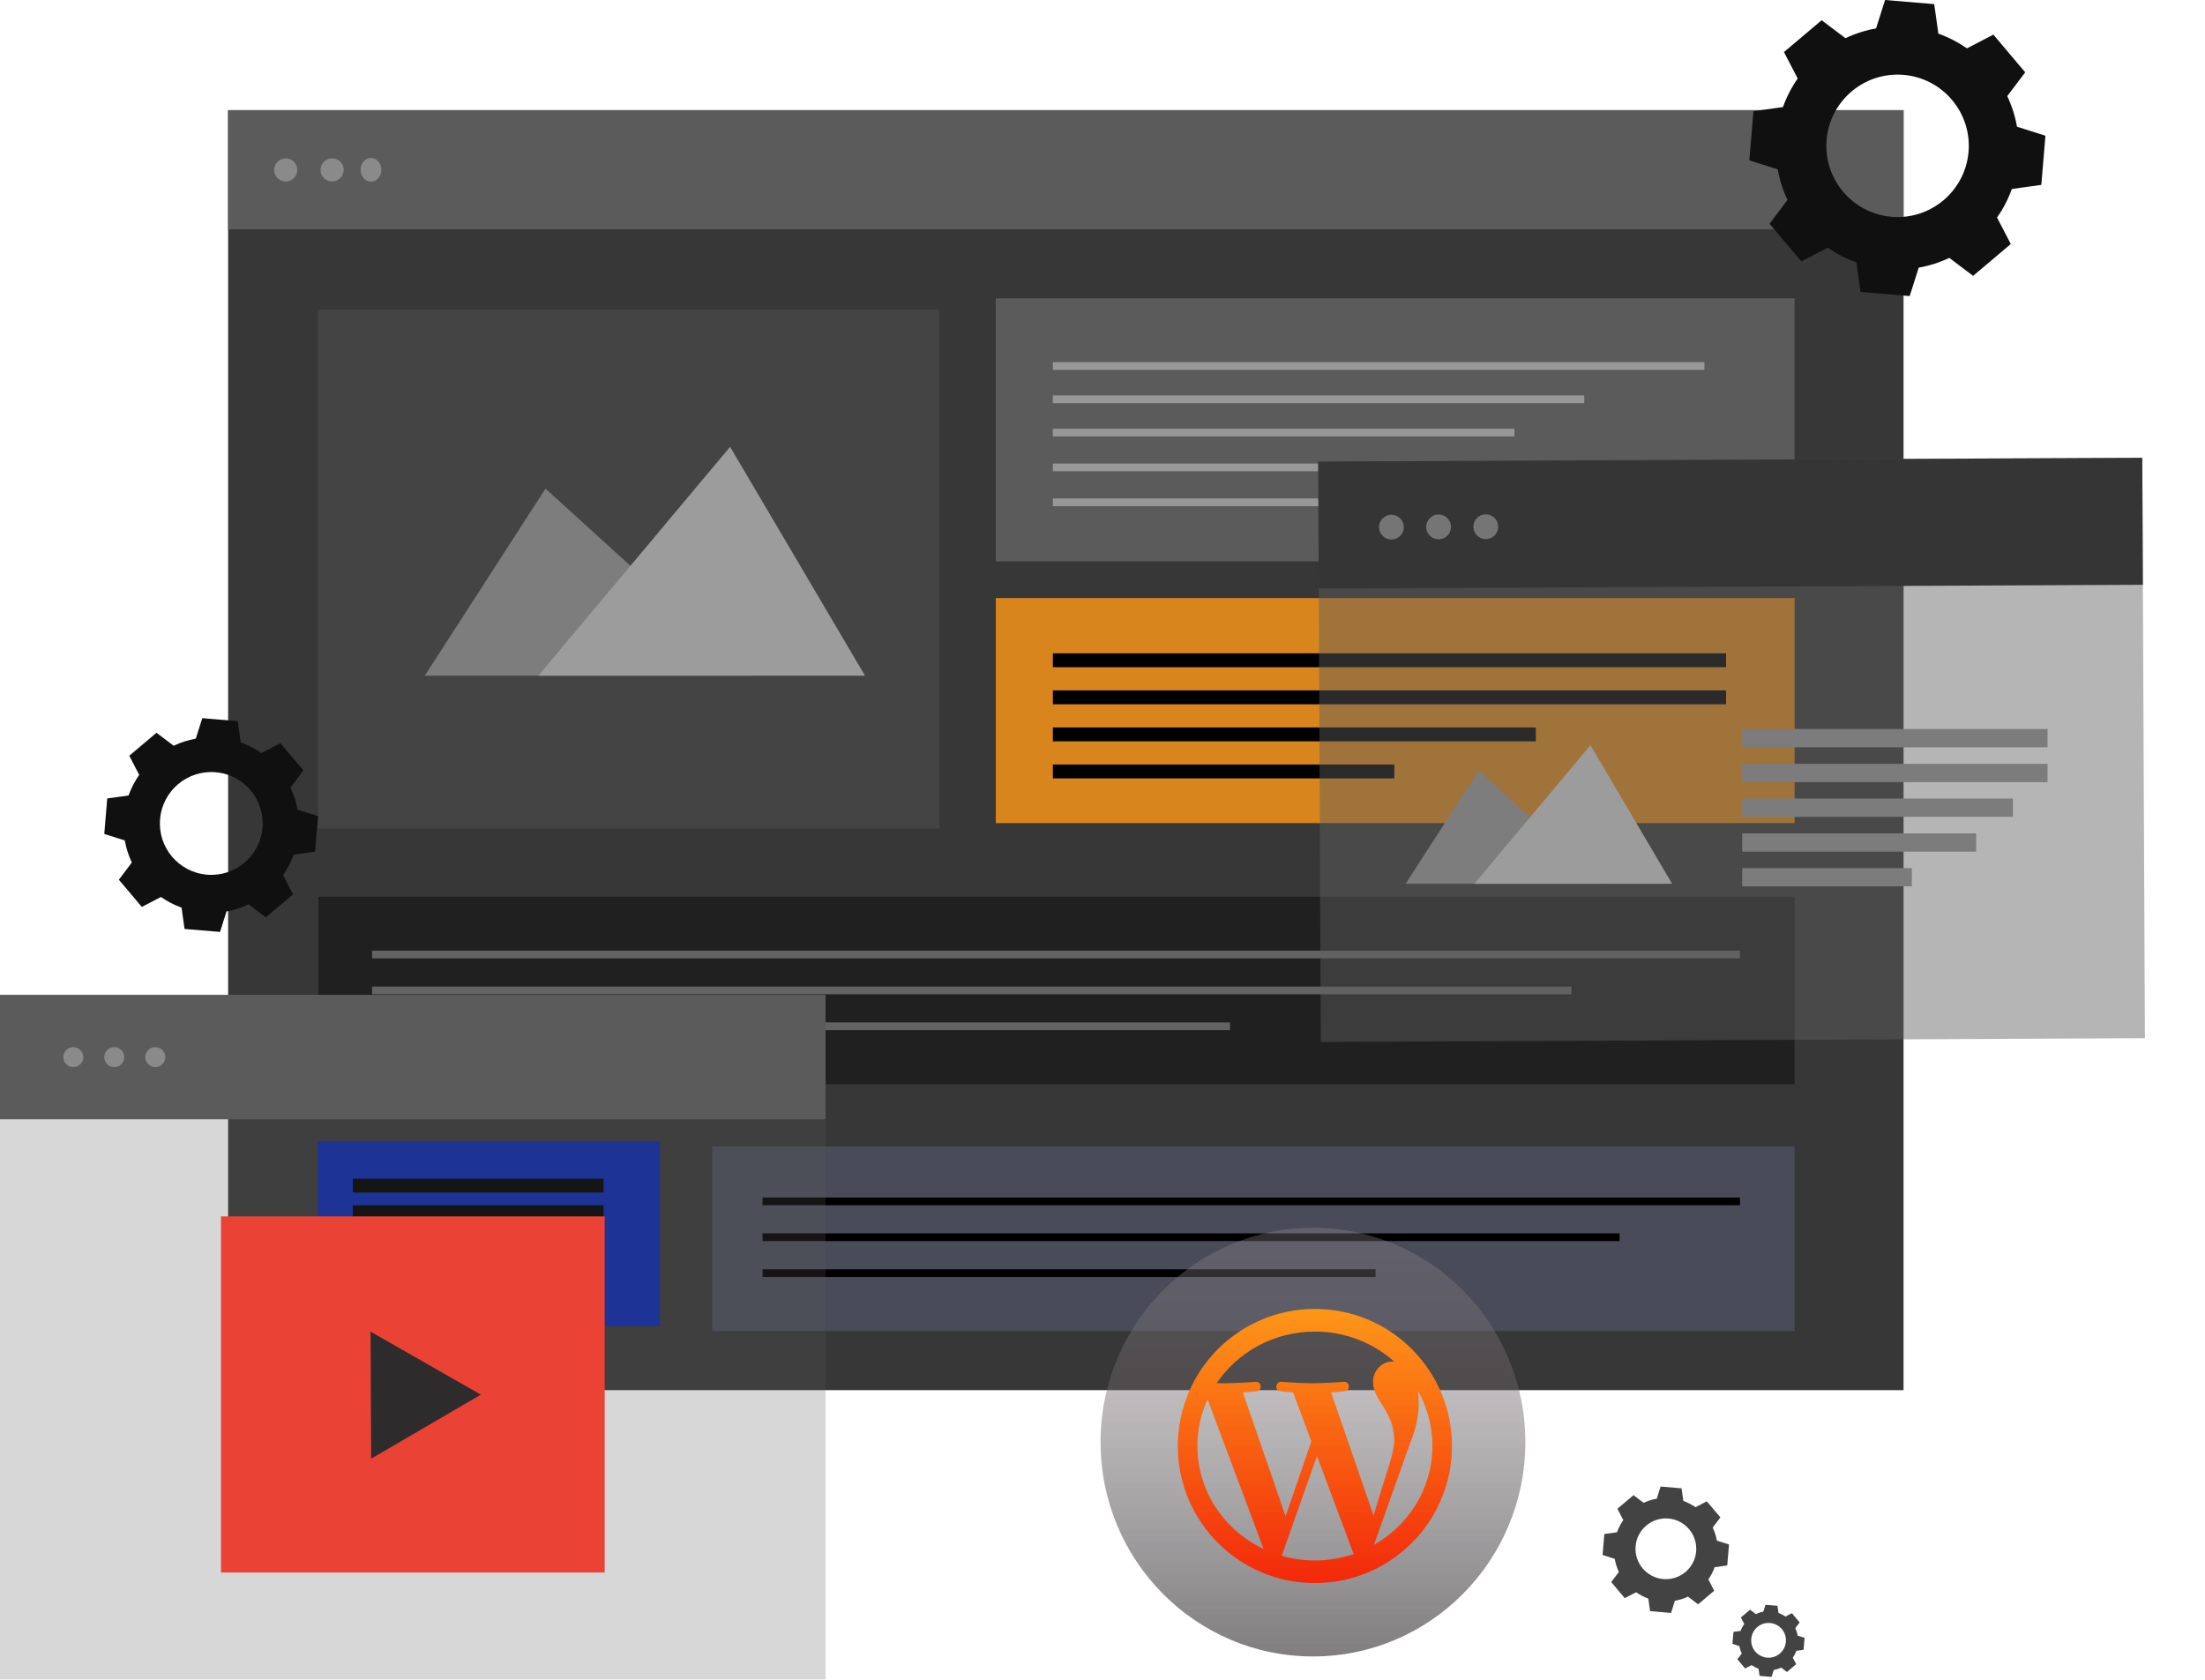 <svg width="571" height="435" viewBox="0 0 571 435" fill="none" xmlns="http://www.w3.org/2000/svg">
<path d="M492.935 28.53H59.072V360.036H492.935V28.53Z" fill="#373737"/>
<path d="M492.935 28.53H59.072V59.389H492.935V28.53Z" fill="#5B5B5B"/>
<path fill-rule="evenodd" clip-rule="evenodd" d="M77 44C77 45.655 75.647 47 74 47C72.353 47 71 45.655 71 44C71 42.345 72.353 41 74 41C75.647 41 77 42.345 77 44Z" fill="#8A8A8A"/>
<path fill-rule="evenodd" clip-rule="evenodd" d="M89 44C89 45.655 87.647 47 86 47C84.353 47 83 45.655 83 44C83 42.345 84.353 41 86 41C87.647 41 89 42.345 89 44Z" fill="#8A8A8A"/>
<path fill-rule="evenodd" clip-rule="evenodd" d="M98.763 43.973C98.763 45.666 97.547 47.041 96.066 47.041C94.585 47.041 93.369 45.666 93.369 43.973C93.369 42.281 94.585 40.906 96.066 40.906C97.547 40.906 98.763 42.281 98.763 43.973Z" fill="#8A8A8A"/>
<path d="M464.722 77.264H257.865V145.379H464.722V77.264Z" fill="#5B5B5B"/>
<path d="M464.722 154.898H257.865V213.176H464.722V154.898Z" fill="#D9851E"/>
<path d="M464.721 232.241H82.447V280.789H464.721V232.241Z" fill="#202020"/>
<path d="M170.895 295.647H82.287V343.428H170.895V295.647Z" fill="#0B28A8"/>
<path d="M243.214 80.224H82.287V214.577H243.214V80.224Z" fill="#444444"/>
<path d="M141.258 126.55L110 175H194.581L141.258 126.55Z" fill="#7D7D7D"/>
<path d="M189.065 115.72L139.42 175H224.001L189.065 115.72Z" fill="#9C9C9C"/>
<path d="M464.722 296.918H184.436V344.699H464.722V296.918Z" fill="#494C58"/>
<path d="M272.645 94.795H441.372" stroke="#989898" stroke-width="2" stroke-miterlimit="10"/>
<path d="M197.471 311.144H450.575" stroke="black" stroke-width="2" stroke-miterlimit="10"/>
<path d="M197.471 320.424H419.4" stroke="black" stroke-width="2" stroke-miterlimit="10"/>
<path d="M197.471 329.733H356.203" stroke="black" stroke-width="2" stroke-miterlimit="10"/>
<path d="M96.356 247.207H450.574" stroke="#636363" stroke-width="2" stroke-miterlimit="10"/>
<path d="M96.356 256.514H406.945" stroke="#636363" stroke-width="2" stroke-miterlimit="10"/>
<path d="M96.356 265.797H318.522" stroke="#636363" stroke-width="2" stroke-miterlimit="10"/>
<path d="M272.645 103.414H410.249" stroke="#989898" stroke-width="2" stroke-miterlimit="10"/>
<path d="M272.645 112.035H392.163" stroke="#989898" stroke-width="2" stroke-miterlimit="10"/>
<path d="M272.645 121.052H392.163" stroke="#989898" stroke-width="2" stroke-miterlimit="10"/>
<path d="M272.645 130.096H371.141" stroke="#989898" stroke-width="2" stroke-miterlimit="10"/>
<path d="M156.299 305.275H91.357V308.871H156.299V305.275Z" fill="black"/>
<path d="M156.299 312.148H91.357V315.744H156.299V312.148Z" fill="black"/>
<path d="M137.948 319.025H91.357V322.621H137.948V319.025Z" fill="black"/>
<path d="M124.304 325.898H91.357V329.494H124.304V325.898Z" fill="black"/>
<path d="M446.977 169.203H272.645V172.799H446.977V169.203Z" fill="black"/>
<path d="M446.977 178.802H272.645V182.398H446.977V178.802Z" fill="black"/>
<path d="M397.716 188.4H272.645V191.996H397.716V188.4Z" fill="black"/>
<path d="M361.067 197.997H272.645V201.594H361.067V197.997Z" fill="black"/>
<g filter="url(#filter0_b_475_71)">
<path d="M213.785 257.653H0V435H213.785V257.653Z" fill="#5B5B5B" fill-opacity="0.24"/>
</g>
<path d="M213.785 257.653H0V289.886H213.785V257.653Z" fill="#5B5B5B"/>
<path d="M156.59 315.033H57.221V407.263H156.59V315.033Z" fill="#EA4335"/>
<path d="M124.516 361.2L95.959 344.886L96.118 377.78L124.516 361.2Z" fill="#2E2B2D"/>
<path d="M21.577 273.783C21.577 275.211 20.414 276.375 18.986 276.375C17.558 276.375 16.395 275.211 16.395 273.783C16.395 272.356 17.558 271.192 18.986 271.192C20.414 271.192 21.577 272.356 21.577 273.783Z" fill="#8A8A8A"/>
<path d="M32.181 273.783C32.181 275.211 31.017 276.375 29.589 276.375C28.162 276.375 26.998 275.211 26.998 273.783C26.998 272.356 28.162 271.192 29.589 271.192C31.017 271.192 32.181 272.356 32.181 273.783Z" fill="#8A8A8A"/>
<path d="M42.81 273.783C42.81 275.211 41.646 276.375 40.218 276.375C38.79 276.375 37.627 275.211 37.627 273.783C37.627 272.356 38.79 271.192 40.218 271.192C41.646 271.192 42.81 272.356 42.81 273.783Z" fill="#8A8A8A"/>
<g filter="url(#filter1_d_475_71)">
<g filter="url(#filter2_b_475_71)">
<path d="M554.76 114.563L341.348 115.531L342.03 265.853L555.442 264.884L554.76 114.563Z" fill="#5E5E5E" fill-opacity="0.46"/>
</g>
<path d="M554.76 114.564L341.348 115.532L341.497 148.426L554.909 147.457L554.76 114.564Z" fill="#353535"/>
<path d="M363.529 132.507C363.529 134.279 362.101 135.733 360.329 135.733C358.558 135.733 357.104 134.305 357.104 132.534C357.104 130.762 358.531 129.308 360.303 129.308C362.075 129.308 363.529 130.736 363.529 132.507Z" fill="#757575"/>
<path d="M375.746 132.455C375.746 134.227 374.318 135.681 372.546 135.681C370.775 135.681 369.32 134.253 369.32 132.482C369.32 130.71 370.748 129.256 372.52 129.256C374.291 129.256 375.746 130.684 375.746 132.455Z" fill="#757575"/>
<path d="M387.963 132.402C387.963 134.174 386.535 135.628 384.763 135.628C382.991 135.628 381.537 134.2 381.537 132.428C381.537 130.657 382.965 129.202 384.737 129.202C386.508 129.202 387.963 130.63 387.963 132.402Z" fill="#757575"/>
<path d="M382.921 195.555L364.002 224.88H415.195L382.921 195.555Z" fill="#7D7D7D"/>
<path d="M411.857 189L381.809 224.88H433.002L411.857 189Z" fill="#9C9C9C"/>
<path d="M530.22 184.811H451.158V189.544H530.22V184.811Z" fill="#7C7C7C"/>
<path d="M530.22 193.828H451.158V198.561H530.22V193.828Z" fill="#7C7C7C"/>
<path d="M521.256 202.818H451.158V207.551H521.256V202.818Z" fill="#7C7C7C"/>
<path d="M511.737 211.836H451.158V216.569H511.737V211.836Z" fill="#7C7C7C"/>
<path d="M495.079 220.824H451.158V225.557H495.079V220.824Z" fill="#7C7C7C"/>
</g>
<g filter="url(#filter3_b_475_71)">
<path d="M340 429C370.376 429 395 404.152 395 373.5C395 342.848 370.376 318 340 318C309.624 318 285 342.848 285 373.5C285 404.152 309.624 429 340 429Z" fill="url(#paint0_linear_475_71)"/>
</g>
<path d="M340.498 339C320.898 339 305 354.894 305 374.498C305 394.106 320.894 410 340.498 410C360.106 410 376 394.106 376 374.502C376 354.894 360.106 339 340.502 339H340.498ZM310.074 374.498C310.074 370.206 311.027 366.123 312.711 362.438L327.226 401.17C317.074 396.369 310.074 386.228 310.074 374.502V374.498ZM340.505 404.144C337.597 404.142 334.703 403.736 331.906 402.939L341.038 377.096L350.384 402.055L350.597 402.467C347.348 403.578 343.939 404.144 340.505 404.144ZM344.684 360.605C346.514 360.509 348.166 360.32 348.166 360.32C349.805 360.132 349.616 357.79 347.978 357.879C347.978 357.879 343.046 358.256 339.862 358.256C336.877 358.256 331.846 357.879 331.846 357.879C330.204 357.787 330.016 360.224 331.65 360.324C331.65 360.324 333.207 360.509 334.841 360.605L339.585 373.255L332.926 392.709L321.85 360.608C323.687 360.516 325.332 360.327 325.332 360.327C326.967 360.135 326.779 357.794 325.14 357.883C325.14 357.883 320.212 358.259 317.035 358.259L315.077 358.224C320.514 350.179 329.867 344.863 340.495 344.863C348.419 344.863 355.628 347.812 361.047 352.645L360.649 352.617C357.661 352.617 355.543 355.15 355.543 357.876C355.543 360.32 356.986 362.381 358.528 364.826C359.697 366.805 361.037 369.339 361.037 372.999C361.037 375.536 360.042 378.478 358.727 382.586L355.685 392.461L344.684 360.605ZM355.796 400.107L365.095 373.937C366.836 369.708 367.404 366.333 367.404 363.323C367.404 362.232 367.333 361.219 367.206 360.274C369.65 364.616 370.934 369.515 370.933 374.498C370.929 385.432 364.846 394.976 355.796 400.107Z" fill="url(#paint1_linear_475_71)"/>
<path fill-rule="evenodd" clip-rule="evenodd" d="M450.75 422.38C450.98 421.73 451.3 421.13 451.68 420.58L450.81 418.91L453.19 416.9L454.69 418.03C455.3 417.74 455.95 417.53 456.62 417.41L457.19 415.62L460.29 415.88L460.55 417.74C461.2 417.97 461.8 418.29 462.35 418.67L464.02 417.8L466.03 420.18L464.9 421.68C465.19 422.29 465.4 422.94 465.52 423.61L467.31 424.18L467.05 427.28L465.19 427.54C464.96 428.19 464.64 428.79 464.26 429.34L465.13 431.01L462.75 433.02L461.25 431.89C460.64 432.18 459.99 432.39 459.32 432.51L458.75 434.3L455.65 434.04L455.39 432.18C454.74 431.95 454.14 431.63 453.59 431.25L451.92 432.12L449.91 429.74L451.04 428.24C450.75 427.63 450.54 426.98 450.42 426.31L448.63 425.74L448.89 422.64L450.75 422.38ZM453.5 424.45C453.29 426.93 455.13 429.1 457.61 429.31C460.09 429.52 462.26 427.68 462.47 425.2C462.68 422.72 460.84 420.55 458.36 420.34C455.88 420.13 453.71 421.97 453.5 424.45Z" fill="#434343"/>
<path fill-rule="evenodd" clip-rule="evenodd" d="M418.73 396.84C419.14 395.71 419.69 394.65 420.36 393.68L418.84 390.75L423.01 387.23L425.64 389.22C426.7 388.72 427.84 388.35 429.03 388.14L430.02 385L435.45 385.46L435.91 388.72C437.04 389.13 438.1 389.68 439.07 390.35L441.99 388.83L445.51 392.99L443.52 395.62C444.02 396.68 444.39 397.82 444.6 399.01L447.74 400L447.28 405.43L444.02 405.89C443.61 407.02 443.06 408.08 442.39 409.05L443.91 411.98L439.74 415.5L437.11 413.51C436.05 414.01 434.91 414.38 433.72 414.59L432.73 417.73L427.3 417.27L426.84 414.01C425.71 413.6 424.65 413.05 423.68 412.38L420.75 413.9L417.23 409.74L419.22 407.11C418.72 406.05 418.35 404.91 418.14 403.72L415 402.73L415.46 397.3L418.72 396.84H418.73ZM423.55 400.46C423.19 404.79 426.4 408.6 430.73 408.96C435.06 409.32 438.87 406.11 439.23 401.78C439.59 397.45 436.38 393.64 432.05 393.28C427.72 392.92 423.91 396.13 423.55 400.46Z" fill="#434343"/>
<path fill-rule="evenodd" clip-rule="evenodd" d="M461.71 27.73C462.66 25.07 463.95 22.59 465.53 20.33L461.97 13.48L471.73 5.24L477.89 9.89C480.38 8.71 483.05 7.85 485.82 7.36L488.15 0L500.88 1.07L501.95 8.71C504.61 9.66 507.09 10.95 509.35 12.53L516.2 8.97L524.44 18.73L519.79 24.89C520.97 27.38 521.83 30.04 522.32 32.82L529.68 35.15L528.61 47.88L520.97 48.95C520.02 51.61 518.73 54.09 517.15 56.35L520.71 63.2L510.95 71.44L504.79 66.79C502.3 67.97 499.64 68.83 496.86 69.32L494.53 76.68L481.8 75.61L480.73 67.97C478.07 67.02 475.59 65.73 473.33 64.15L466.48 67.71L458.24 57.95L462.89 51.79C461.71 49.3 460.85 46.64 460.36 43.86L453 41.53L454.07 28.8L461.71 27.73ZM473.01 36.22C472.16 46.37 479.69 55.29 489.84 56.15C499.99 57 508.91 49.47 509.77 39.32C510.62 29.17 503.09 20.25 492.94 19.39C482.79 18.54 473.87 26.07 473.01 36.22Z" fill="#101010"/>
<path fill-rule="evenodd" clip-rule="evenodd" d="M33.29 206.02C33.98 204.1 34.91 202.31 36.05 200.68L33.48 195.73L40.52 189.78L44.97 193.14C46.77 192.29 48.69 191.67 50.7 191.31L52.38 186L61.57 186.77L62.34 192.29C64.26 192.98 66.05 193.91 67.68 195.05L72.63 192.48L78.58 199.52L75.22 203.97C76.07 205.77 76.69 207.69 77.05 209.7L82.36 211.38L81.59 220.57L76.07 221.34C75.38 223.26 74.45 225.05 73.31 226.68L75.88 231.63L68.84 237.58L64.39 234.22C62.59 235.07 60.67 235.69 58.66 236.05L56.98 241.36L47.79 240.59L47.02 235.07C45.1 234.38 43.31 233.45 41.68 232.31L36.73 234.88L30.78 227.84L34.14 223.39C33.29 221.59 32.67 219.67 32.31 217.66L27 215.98L27.77 206.79L33.29 206.02ZM41.45 212.15C40.83 219.48 46.27 225.92 53.6 226.53C60.93 227.15 67.37 221.71 67.98 214.38C68.59 207.05 63.16 200.61 55.83 200C48.5 199.38 42.06 204.82 41.45 212.15Z" fill="#101010"/>
<defs>
<filter id="filter0_b_475_71" x="-15" y="242.653" width="243.785" height="207.347" filterUnits="userSpaceOnUse" color-interpolation-filters="sRGB">
<feFlood flood-opacity="0" result="BackgroundImageFix"/>
<feGaussianBlur in="BackgroundImageFix" stdDeviation="7.5"/>
<feComposite in2="SourceAlpha" operator="in" result="effect1_backgroundBlur_475_71"/>
<feBlend mode="normal" in="SourceGraphic" in2="effect1_backgroundBlur_475_71" result="shape"/>
</filter>
<filter id="filter1_d_475_71" x="326.348" y="103.562" width="244.094" height="181.29" filterUnits="userSpaceOnUse" color-interpolation-filters="sRGB">
<feFlood flood-opacity="0" result="BackgroundImageFix"/>
<feColorMatrix in="SourceAlpha" type="matrix" values="0 0 0 0 0 0 0 0 0 0 0 0 0 0 0 0 0 0 127 0" result="hardAlpha"/>
<feOffset dy="4"/>
<feGaussianBlur stdDeviation="7.5"/>
<feComposite in2="hardAlpha" operator="out"/>
<feColorMatrix type="matrix" values="0 0 0 0 0 0 0 0 0 0 0 0 0 0 0 0 0 0 0.25 0"/>
<feBlend mode="normal" in2="BackgroundImageFix" result="effect1_dropShadow_475_71"/>
<feBlend mode="normal" in="SourceGraphic" in2="effect1_dropShadow_475_71" result="shape"/>
</filter>
<filter id="filter2_b_475_71" x="326.348" y="99.562" width="244.094" height="181.29" filterUnits="userSpaceOnUse" color-interpolation-filters="sRGB">
<feFlood flood-opacity="0" result="BackgroundImageFix"/>
<feGaussianBlur in="BackgroundImageFix" stdDeviation="7.5"/>
<feComposite in2="SourceAlpha" operator="in" result="effect1_backgroundBlur_475_71"/>
<feBlend mode="normal" in="SourceGraphic" in2="effect1_backgroundBlur_475_71" result="shape"/>
</filter>
<filter id="filter3_b_475_71" x="270" y="303" width="140" height="141" filterUnits="userSpaceOnUse" color-interpolation-filters="sRGB">
<feFlood flood-opacity="0" result="BackgroundImageFix"/>
<feGaussianBlur in="BackgroundImageFix" stdDeviation="7.5"/>
<feComposite in2="SourceAlpha" operator="in" result="effect1_backgroundBlur_475_71"/>
<feBlend mode="normal" in="SourceGraphic" in2="effect1_backgroundBlur_475_71" result="shape"/>
</filter>
<linearGradient id="paint0_linear_475_71" x1="340" y1="429" x2="340" y2="318" gradientUnits="userSpaceOnUse">
<stop stop-color="#2E2B2D" stop-opacity="0.61"/>
<stop offset="1" stop-color="#948A91" stop-opacity="0.33"/>
</linearGradient>
<linearGradient id="paint1_linear_475_71" x1="340.5" y1="339" x2="340.5" y2="410" gradientUnits="userSpaceOnUse">
<stop stop-color="#FD9618"/>
<stop offset="1" stop-color="#F3280B"/>
</linearGradient>
</defs>
</svg>
